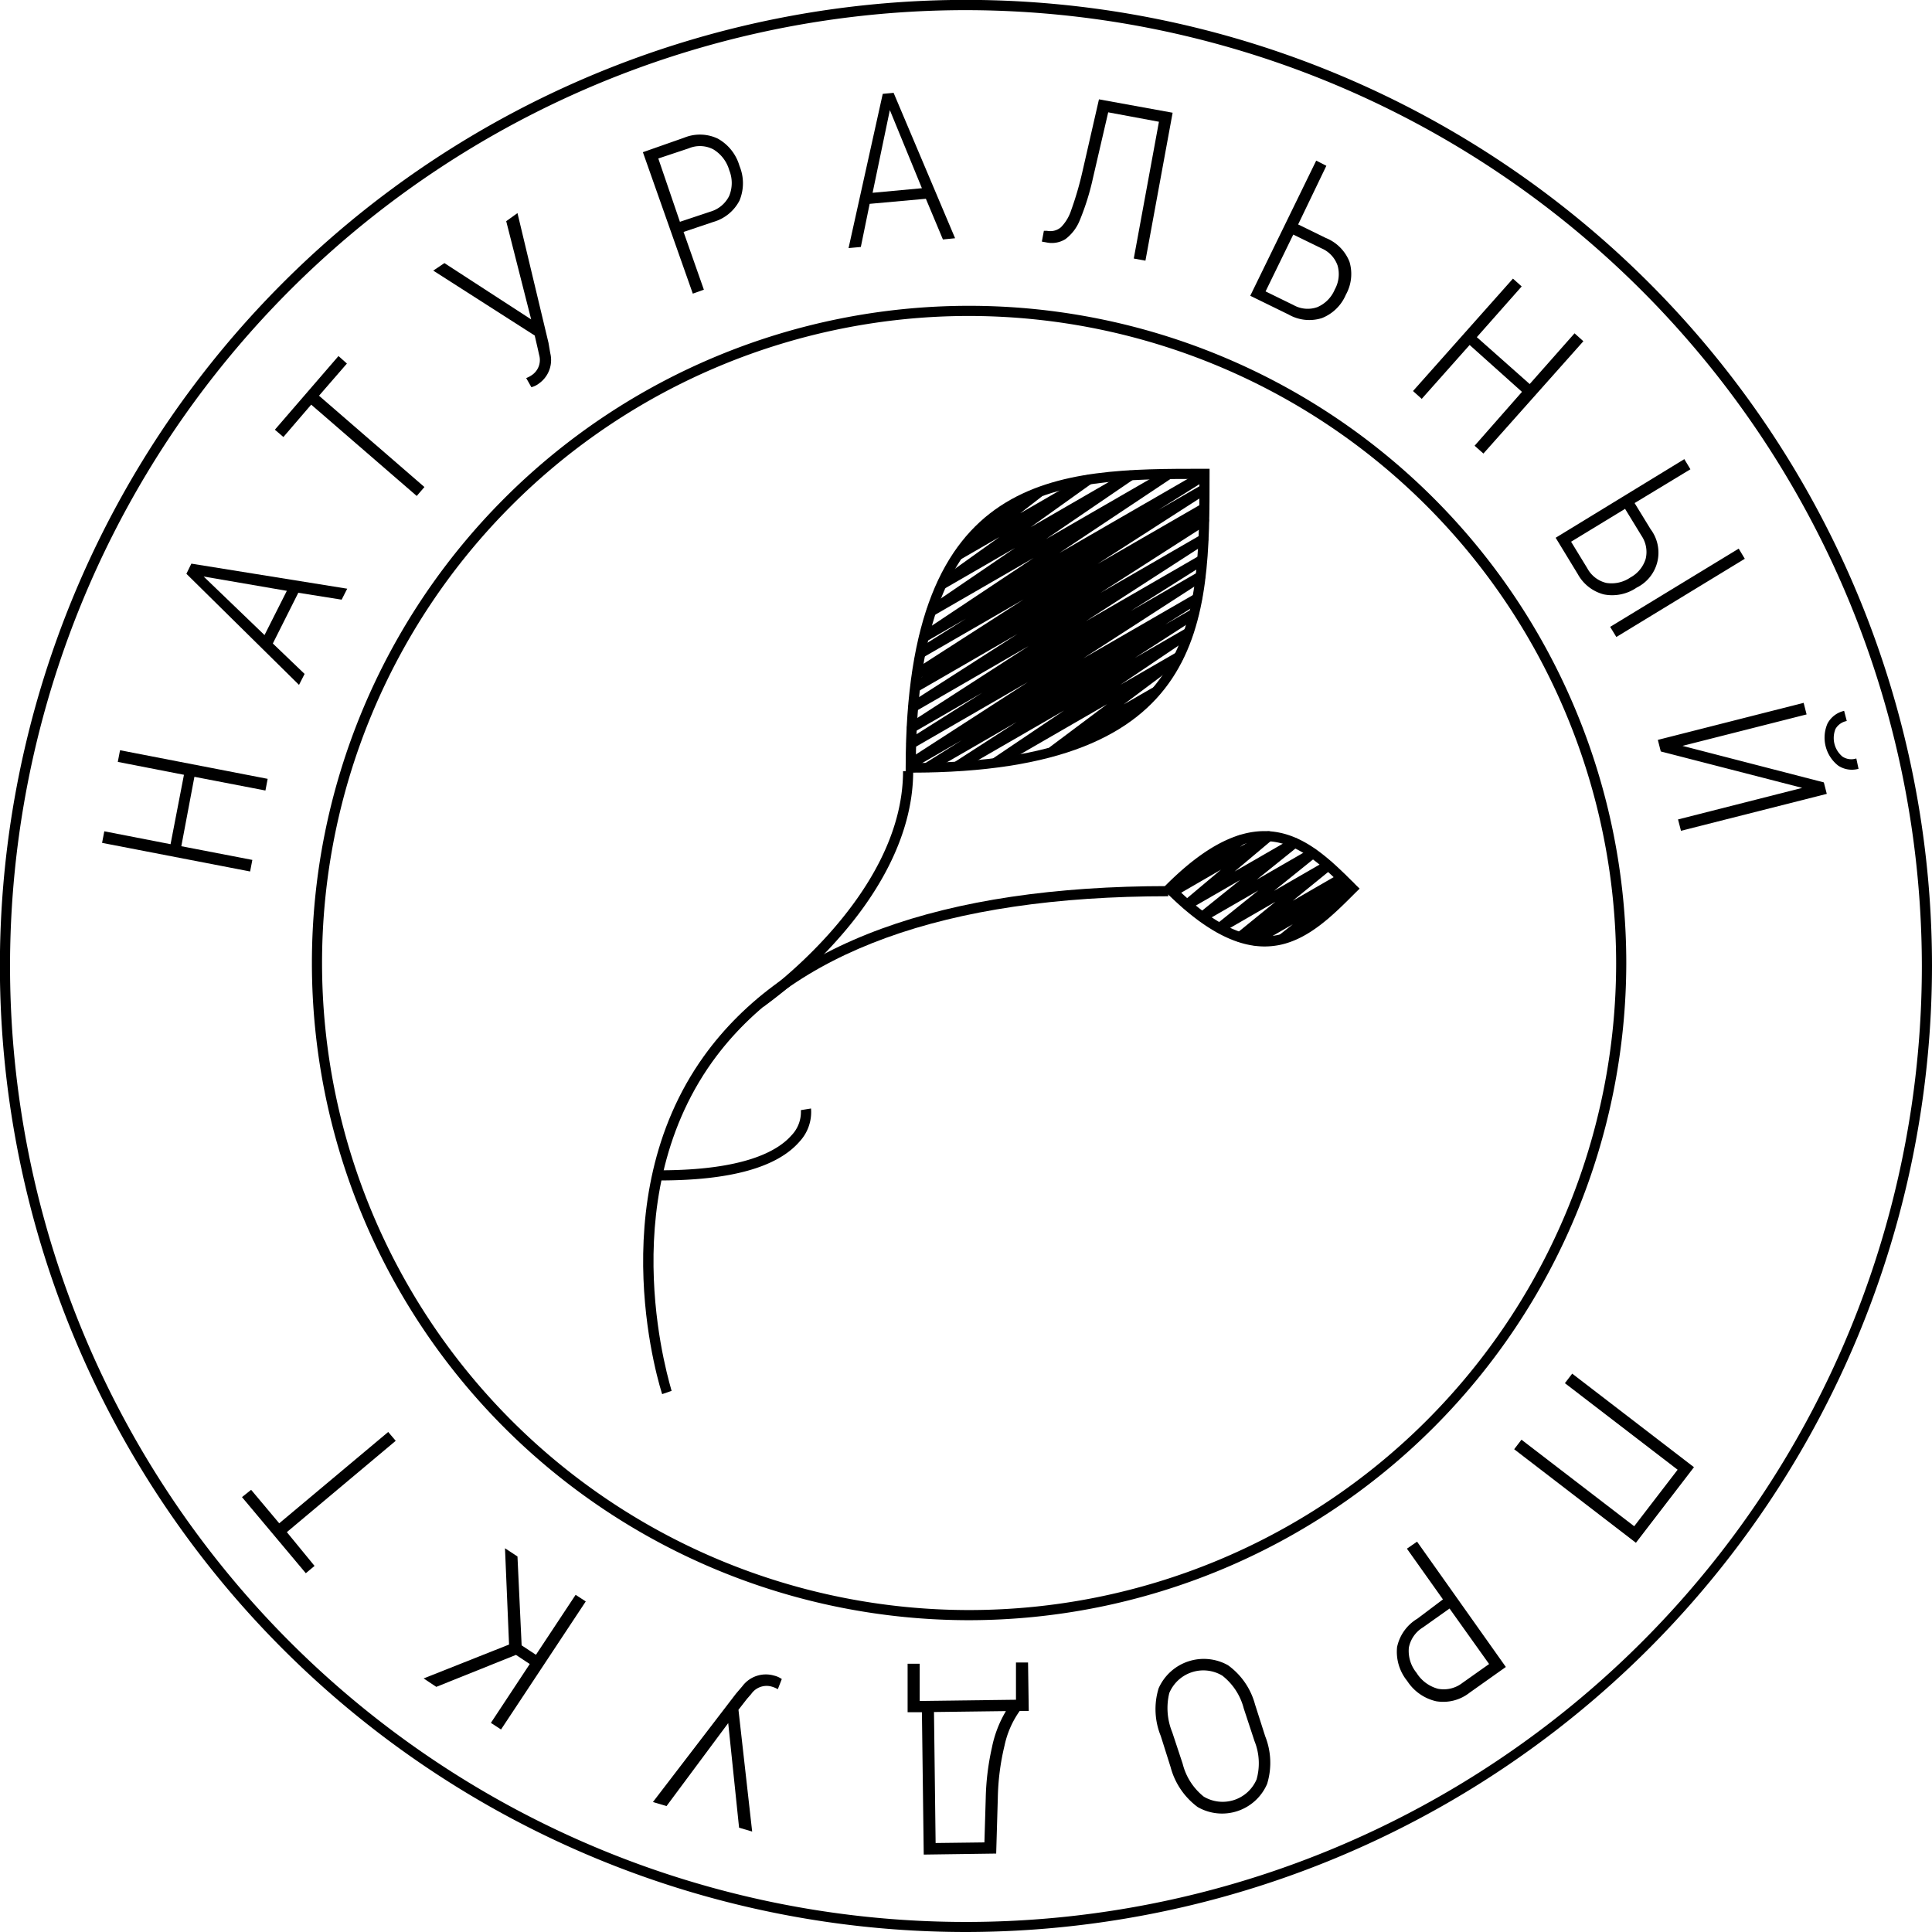 <?xml version="1.0" encoding="UTF-8"?> <svg xmlns="http://www.w3.org/2000/svg" viewBox="0 0 190.41 190.41"> <defs> <style>.cls-1{fill:none;stroke:#000;stroke-linecap:round;stroke-linejoin:round;}</style> </defs> <g id="Слой_2" data-name="Слой 2"> <g id="Слой_1-2" data-name="Слой 1"> <path d="M95.21,190.41a95.21,95.21,0,1,1,95.2-95.2A95.31,95.31,0,0,1,95.21,190.41ZM95.21,1a94.21,94.21,0,1,0,94.2,94.21A94.31,94.31,0,0,0,95.21,1Z"></path> <path d="M95.5,159.68a64.77,64.77,0,1,1,64.78-64.77A64.84,64.84,0,0,1,95.5,159.68Zm0-128.54a63.77,63.77,0,1,0,63.78,63.77A63.84,63.84,0,0,0,95.5,31.14Z"></path> <path d="M26.38,76.76l-.22,1.15-7-1.35L17.87,83.4l7,1.35-.22,1.14L10.06,83.07l.22-1.14,6.53,1.27,1.32-6.84-6.52-1.27.22-1.15Z"></path> <path d="M29.4,58.42l-2.51,5,3.13,3-.55,1.08L18.37,56.55l.49-1,15.36,2.47-.55,1.08Zm-3.33,4.17,2.2-4.36-8.2-1.41Z"></path> <path d="M34.19,35.83,31.44,39l10.39,9-.76.88-10.4-9-2.74,3.19-.84-.72,6.27-7.26Z"></path> <path d="M52.35,31.48,49.89,21.8,51,21l3.06,12.8.17,1a2.83,2.83,0,0,1-1.12,3,2,2,0,0,1-.74.36l-.51-.9a2.47,2.47,0,0,0,.65-.36A1.79,1.79,0,0,0,53.14,35L53,34.37l-.3-1.3-10-6.4,1.1-.74Z"></path> <path d="M67.37,22.86l2,5.69-1.09.39L63.36,15l4.07-1.43a4.11,4.11,0,0,1,3.31.09,4.5,4.5,0,0,1,2.14,2.69,4.45,4.45,0,0,1,0,3.42,4.2,4.2,0,0,1-2.6,2.11Zm-.36-1,3-1a3,3,0,0,0,1.86-1.56,3.36,3.36,0,0,0,0-2.53,3.52,3.52,0,0,0-1.57-2.05,2.85,2.85,0,0,0-2.42-.1l-3,1Z"></path> <path d="M91.25,19.59l-5.54.5-.87,4.25-1.21.11L87,9.25l1.07-.1,6.06,14.33-1.2.12ZM86,19l4.86-.45-3.16-7.7Z"></path> <path d="M115.57,11.11l-2.68,14.58-1.15-.21L114.22,12l-5-.93-1.5,6.47a24.67,24.67,0,0,1-1.31,4.19A4.32,4.32,0,0,1,105,23.57a2.54,2.54,0,0,1-1.88.32l-.44-.08.2-1.06.32,0a1.62,1.62,0,0,0,1.37-.36,4.28,4.28,0,0,0,1-1.67A31.93,31.93,0,0,0,106.66,17l1.65-7.21Z"></path> <path d="M127.94,22.12l2.72,1.33A4.18,4.18,0,0,1,133,25.8a4.19,4.19,0,0,1-.36,3.25,4.26,4.26,0,0,1-2.36,2.3A4.12,4.12,0,0,1,127,31l-3.78-1.85,6.5-13.32,1,.51Zm-.48,1-2.73,5.6,2.76,1.35a2.84,2.84,0,0,0,2.34.2,3.25,3.25,0,0,0,1.72-1.74,3.11,3.11,0,0,0,.28-2.35,2.87,2.87,0,0,0-1.58-1.7Z"></path> <path d="M146.2,44.7l-.87-.77L150,38.62,144.84,34l-4.72,5.31-.86-.77,9.85-11.08.86.77-4.42,5,5.21,4.62,4.42-5,.87.78Z"></path> <path d="M161.1,49.58l1.58,2.58a3.84,3.84,0,0,1-1.39,5.76,4.25,4.25,0,0,1-3.23.66,4.1,4.1,0,0,1-2.56-2L153.32,53,166,45.25l.6,1Zm-.94.57-5.32,3.24,1.6,2.62a2.88,2.88,0,0,0,1.87,1.44,3.28,3.28,0,0,0,2.38-.54,3.13,3.13,0,0,0,1.5-1.83,2.87,2.87,0,0,0-.41-2.28Zm-.86,12.63-.61-1,12.67-7.71.6,1Z"></path> <path d="M179.75,77.11l.29,1.13-14.37,3.64-.29-1.12,12.24-3.11-13.94-3.59-.29-1.14,14.37-3.65.29,1.14-12.23,3.1Zm3.42-1.34a2.44,2.44,0,0,1-2-.31,3.5,3.5,0,0,1-1.06-4.15,2.48,2.48,0,0,1,1.64-1.25l.26,1a1.62,1.62,0,0,0-1.11.78,2.38,2.38,0,0,0,.69,2.73,1.58,1.58,0,0,0,1.36.18Z"></path> <path d="M149.23,142.83l.72-.94,11.11,8.53,4.28-5.57-11.11-8.53.72-.94,12,9.22-5.72,7.45Z"></path> <path d="M142.21,157.63l-3.55-5,1-.69,8.75,12.35-3.58,2.54a4.2,4.2,0,0,1-3.28.84,4.61,4.61,0,0,1-2.86-2,4.56,4.56,0,0,1-1-3.34,4.3,4.3,0,0,1,2-2.8Zm.65.9-2.62,1.86a3,3,0,0,0-1.39,2,3.42,3.42,0,0,0,.76,2.48,3.58,3.58,0,0,0,2.12,1.57,3,3,0,0,0,2.4-.58l2.63-1.86Z"></path> <path d="M114.4,171.09a7,7,0,0,1-.21-4.7,4.87,4.87,0,0,1,6.84-2.27,7,7,0,0,1,2.66,3.86l1,3.13a7.08,7.08,0,0,1,.19,4.71,4.83,4.83,0,0,1-6.85,2.27,7.19,7.19,0,0,1-2.66-3.93Zm2.16,2.74a6,6,0,0,0,2.08,3.24,3.64,3.64,0,0,0,5.2-1.69,5.84,5.84,0,0,0-.2-3.78l-1.06-3.22a6,6,0,0,0-2.12-3.24,3.64,3.64,0,0,0-5.22,1.72,6.28,6.28,0,0,0,.29,3.86Z"></path> <path d="M90.86,168.75l-1.41,0,0-4.78h1.19l0,3.67,9.49-.12,0-3.67,1.19,0,.07,4.77h-.89A9.18,9.18,0,0,0,99,172.05a23.67,23.67,0,0,0-.66,5.17l-.16,5.46-7.14.1Zm8.28-.11-7.09.09.16,12.91,4.81-.06.13-4.35a25.07,25.07,0,0,1,.61-5A11.33,11.33,0,0,1,99.14,168.64Z"></path> <path d="M71.77,169.82,65.69,178l-1.34-.4,8.17-10.66.64-.75a2.89,2.89,0,0,1,3.13-1.05,2.19,2.19,0,0,1,.76.34l-.39,1a2.76,2.76,0,0,0-.7-.28,1.84,1.84,0,0,0-1.92.75l-.42.48-.84,1.08,1.35,12-1.29-.38Z"></path> <path d="M51.41,162.16l1.41.93,3.91-5.91,1,.65-8.35,12.62-1-.65L52.21,164l-1.36-.9L43,166.25l-1.25-.83,8.42-3.34-.4-9.49,1.23.81Z"></path> <path d="M24.75,146.83l2.77,3.3,10.74-9L39,142l-10.73,9L31,154.33l-.86.72-6.29-7.5Z"></path> <path d="M65.26,137.4c-.06-.19-6.22-18.92,4.12-33.32,8-11.12,23.37-16.75,45.76-16.75v1c-22,0-37.17,5.49-44.95,16.33-10,14-4,32.24-4,32.42Z"></path> <path d="M75.25,99.22l-.57-.82C74.82,98.3,89,88.42,89,76h1c0,6.78-4,12.73-7.39,16.53A45.33,45.33,0,0,1,75.25,99.22Z"></path> <polyline class="cls-1" points="97.42 51.4 102.34 48.56 94.5 54.66 107.22 47.31 92.86 57.57 111.38 46.87 91.82 60.21 115.14 46.75 91.1 62.76 118.69 46.83 90.75 64.35 118.68 48.23 90.39 66.42 118.67 50.1 90.23 67.71 118.65 51.3 90.03 69.65 118.58 53.16 89.89 71.69 118.45 55.2 89.83 73.27 118.29 56.84 89.79 75.26 117.96 59 91.51 75.6 117.64 60.51 94.42 75.48 117.09 62.39 98.19 75.13 116.11 64.78 103.78 74.02 113.8 68.24"></polyline> <path d="M89.76,76.15h-.5v-.5c0-29.45,15-29.45,29.45-29.45h.5v.5C119.21,61.18,119.21,76.15,89.76,76.15ZM118.21,47.2c-14.35,0-27.79.32-27.95,28C117.89,75,118.21,61.56,118.21,47.2Z"></path> <polyline class="cls-1" points="117.65 85.47 122.27 82.8 115.59 87.88 125.03 82.42 117.01 89.16 127.57 83.07 118.51 90.36 129.36 84.1 120.22 91.46 130.88 85.31 122.22 92.35 132.23 86.57 123.66 92.68 132.99 87.3 126.46 92.49 130.57 90.12"></polyline> <path d="M124.64,93.28c-2.94,0-6.14-1.76-9.73-5.35l-.35-.35.35-.35c9.37-9.37,14.34-4.39,18.73,0l.36.35-.36.35c-2.26,2.27-4.61,4.62-7.57,5.21A7.62,7.62,0,0,1,124.64,93.28ZM116,87.58c3.76,3.66,7,5.15,9.89,4.58,2.53-.51,4.58-2.45,6.71-4.58C128.32,83.33,124.17,79.61,116,87.58Z"></path> <path d="M65,116.34v-1c8.28,0,11.62-1.87,13-3.44a3.3,3.3,0,0,0,.93-2.49l1-.16a4.26,4.26,0,0,1-1.13,3.26C76.6,115.05,72,116.34,65,116.34Z"></path> </g> </g> </svg> 